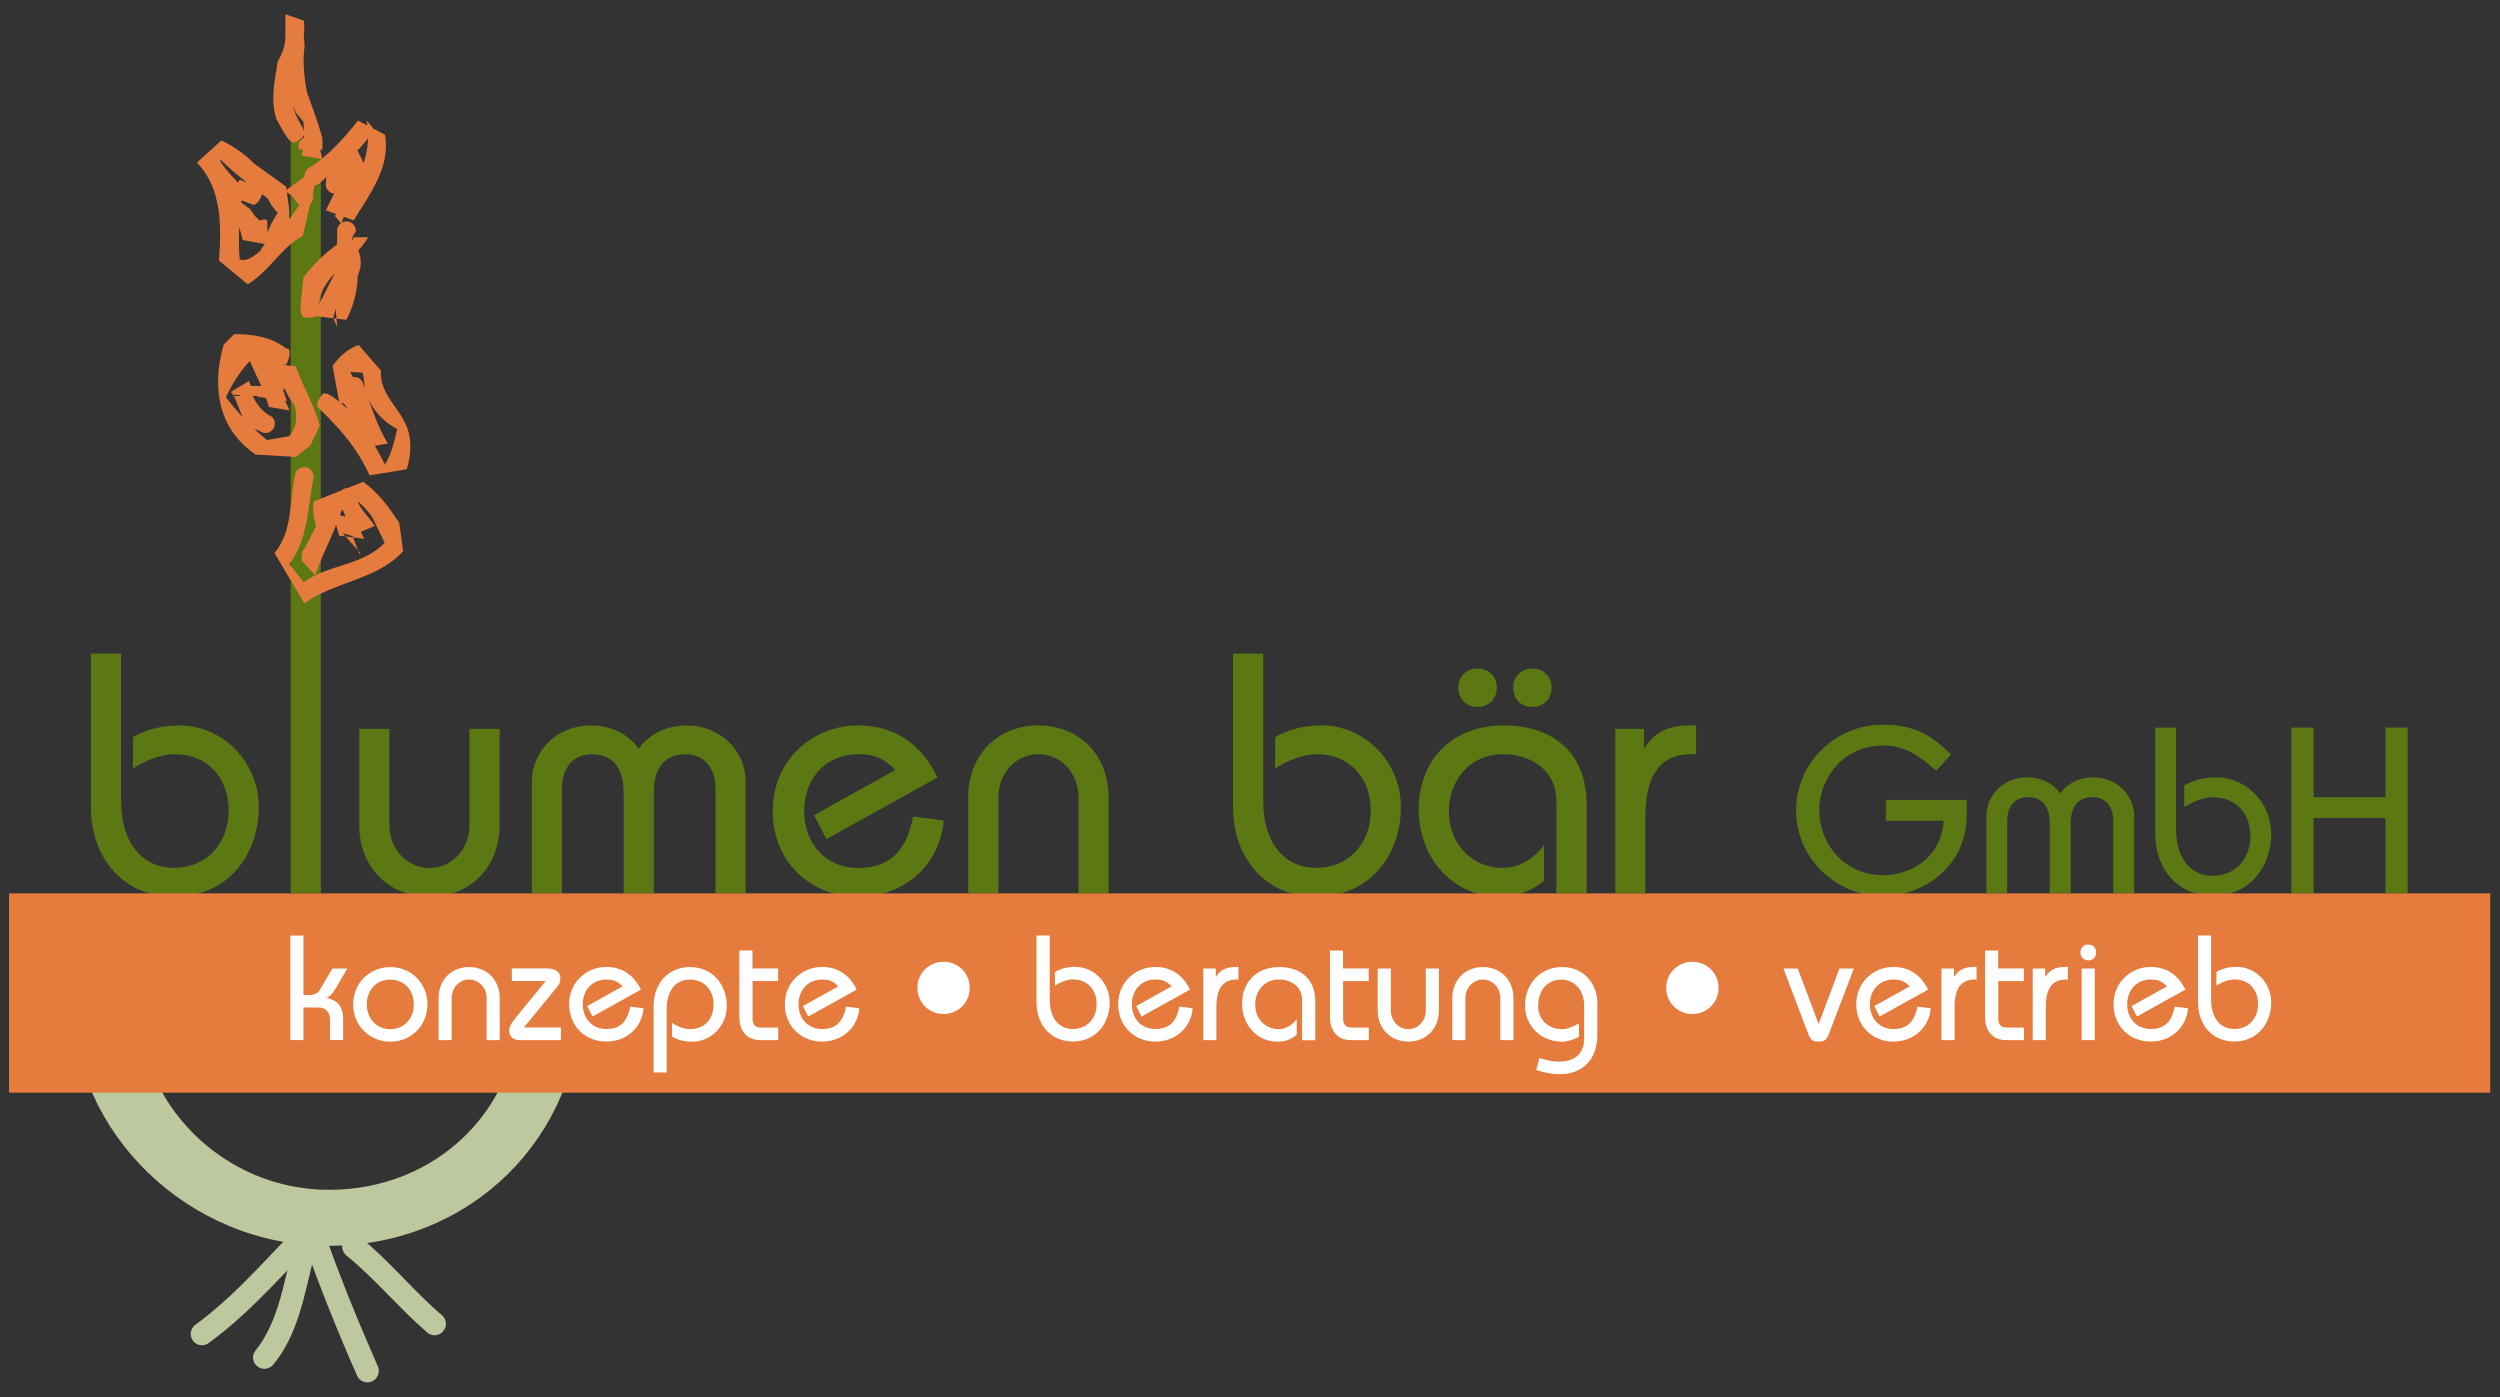 <svg xmlns="http://www.w3.org/2000/svg" viewBox="0 0 274.6 153.47"><rect x="0" y="0" width="274.6" height="153.47" fill="#333333" stroke="none"/><defs><style>      .cls-1 {        fill: none;      }      .cls-2 {        fill: #5b7813;      }      .cls-3 {        fill: #fff;      }      .cls-4 {        fill: #bdc89f;      }      .cls-5 {        fill: #e57b3c;      }    </style></defs><g><g id="Ebene_1"><g><path class="cls-4" d="M57.06,110.28c0,11.65-9.23,20.41-20.89,20.41s-21.1-9.45-21.1-21.1c0-.28.01-.56.04.43h-7.1c-.02,14.24,12.56,26.82,28.07,26.82s27.71-11.82,27.71-27.33c0,0-6.73.83-6.73.78Z"></path><path class="cls-4" d="M32.91,134.6c-1.65,4.62-1.75,9.88-4.9,13.82-.4.56-.23,1.35.35,1.73.56.37,1.33.21,1.73-.35,3.33-4.13,3.52-9.6,5.2-14.48.21-.65-.16-1.35-.82-1.56-.65-.19-1.35.16-1.56.84h0Z"></path><path class="cls-4" d="M33.28,136.16c1.79,5.06,3.78,10.05,5.94,14.94.28.63,1.03.91,1.65.63.63-.28.91-1.03.63-1.66-2.12-4.83-4.13-9.7-5.85-14.66-.21-.65-.91-1.03-1.56-.82-.65.19-1.03.89-.82,1.56h0Z"></path><path class="cls-4" d="M38.02,137.88c3.19,2.59,5.78,5.78,8.88,8.46.51.47,1.31.42,1.75-.09.47-.51.44-1.28-.07-1.75-3.15-2.68-5.73-5.94-8.97-8.56-.54-.42-1.31-.35-1.75.16-.44.54-.35,1.33.16,1.77h0Z"></path><path class="cls-4" d="M35,132.49c-4.57,4.29-8.46,9.32-13.57,13.05-.54.42-.65,1.21-.21,1.75.42.54,1.19.63,1.73.21,5.11-3.73,9.07-8.7,13.59-13.05.54-.42.63-1.19.21-1.73-.42-.56-1.19-.65-1.75-.23h0Z"></path></g><path class="cls-2" d="M13.3,71.78v16.18c0,4.97,2.63,7.37,5.79,7.37,3.54,0,6.02-2.6,6.02-6.28s-2.37-6.21-5.95-6.21c-1.51,0-3.35.75-4.55,1.58v-3.46c1.58-.9,3.31-1.28,5.12-1.28,4.63,0,8.69,3.91,8.69,8.96,0,5.34-3.46,9.86-9.33,9.86-5.31,0-9.11-3.99-9.11-9.93v-16.78h3.31Z"></path><path class="cls-2" d="M31.93,98.12V15.43h3.31v82.68h-3.31Z"></path><path class="cls-2" d="M54.88,80.06v10.54c0,4.74-3.31,7.9-7.71,7.9s-7.71-3.16-7.71-7.9v-10.54h3.31v10.54c0,2.78,2.03,4.74,4.4,4.74s4.4-1.96,4.4-4.74v-10.54h3.31Z"></path><path class="cls-2" d="M58.42,98.12v-12.27c0-3.39,2.78-6.17,6.47-6.17,2.03,0,4.06.83,5.27,2.56,1.2-1.73,3.24-2.56,5.27-2.56,3.69,0,6.47,2.78,6.47,6.17v12.27h-3.31v-11.51c0-2.29-1.28-3.76-3.24-3.76-2.14,0-3.54,1.2-3.54,4.29v10.99h-3.31v-10.99c0-3.09-1.39-4.29-3.54-4.29-1.96,0-3.24,1.47-3.24,3.76v11.51h-3.31Z"></path><path class="cls-2" d="M90.77,92.17l-1.35-2.63,8.92-4.97c-1.13-1.13-2.07-1.73-4.1-1.73-3.42,0-5.91,2.56-5.91,6.25s2.48,6.25,5.91,6.25c3.91,0,5.38-2.33,6.06-5.64l3.35.41c-.38,4.78-4.21,8.39-9.41,8.39s-9.37-3.84-9.37-9.41,4.36-9.41,9.37-9.41c4.21,0,7.04,2.22,8.73,5.72l-12.19,6.77Z"></path><path class="cls-2" d="M106.35,98.12v-10.54c0-4.74,3.31-7.9,7.71-7.9s7.71,3.16,7.71,7.9v10.54h-3.31v-10.54c0-2.78-2.03-4.74-4.4-4.74s-4.4,1.96-4.4,4.74v10.54h-3.31Z"></path><path class="cls-2" d="M138.75,71.78v16.18c0,4.97,2.63,7.37,5.79,7.37,3.54,0,6.02-2.6,6.02-6.28s-2.37-6.21-5.95-6.21c-1.5,0-3.35.75-4.55,1.58v-3.46c1.58-.9,3.31-1.28,5.12-1.28,4.63,0,8.69,3.91,8.69,8.96,0,5.34-3.46,9.86-9.33,9.86-5.31,0-9.11-3.99-9.11-9.93v-16.78h3.31Z"></path><path class="cls-2" d="M170.95,98.12v-10.16c0-3.39-2.86-5.12-5.87-5.12-3.65,0-5.94,2.9-5.94,6.32s2.45,6.17,5.91,6.17c1.88,0,3.42-1.05,4.55-2.48v3.91c-1.32.98-2.6,1.73-4.89,1.73-5.19,0-8.88-4.29-8.88-9.59s3.54-9.22,9.33-9.22,9.11,3.39,9.11,8.58v9.86h-3.31ZM162.3,73.43c1.24,0,2.11.9,2.11,2.11s-.87,2.11-2.11,2.11-2.11-.87-2.11-2.11.87-2.11,2.11-2.11ZM168.32,73.43c1.24,0,2.11.9,2.11,2.11s-.87,2.11-2.11,2.11-2.11-.87-2.11-2.11.87-2.11,2.11-2.11Z"></path><path class="cls-2" d="M177.42,80.06h3.16v2.07h.08c1.13-1.77,2.67-2.45,4.89-2.45h.75v3.16h-.49c-3.2,0-5.08,1.96-5.08,6.85v8.43h-3.31v-18.06Z"></path><path class="cls-2" d="M212.68,84.65c-2-1.66-3.33-2.76-5.88-2.76-4.03,0-6.97,3.25-6.97,7.12s2.94,7.12,6.97,7.12c3.46,0,6.5-2.26,6.68-5.98h-6.34v-2.29h8.89v1.56c0,5.9-4.89,9-9.23,9-5.15,0-9.52-4.16-9.52-9.41s4.37-9.41,9.52-9.41c3.04,0,5.1.86,7.51,3.28l-1.64,1.77Z"></path><path class="cls-2" d="M218.19,98.12v-8.48c0-2.34,1.92-4.26,4.47-4.26,1.4,0,2.81.57,3.64,1.77.83-1.2,2.24-1.77,3.64-1.77,2.55,0,4.47,1.92,4.47,4.26v8.48h-2.29v-7.96c0-1.59-.88-2.6-2.24-2.6-1.48,0-2.44.83-2.44,2.96v7.59h-2.29v-7.59c0-2.13-.96-2.96-2.44-2.96-1.35,0-2.24,1.01-2.24,2.6v7.96h-2.29Z"></path><path class="cls-2" d="M239.02,79.92v11.18c0,3.43,1.82,5.1,4,5.1,2.44,0,4.16-1.79,4.16-4.34s-1.64-4.29-4.11-4.29c-1.04,0-2.31.52-3.15,1.09v-2.39c1.09-.62,2.29-.88,3.54-.88,3.2,0,6.01,2.7,6.01,6.19,0,3.69-2.39,6.81-6.45,6.81-3.67,0-6.29-2.76-6.29-6.86v-11.6h2.29Z"></path><path class="cls-2" d="M251.68,98.12v-18.2h2.44v7.64h7.9v-7.64h2.44v18.2h-2.44v-8.27h-7.9v8.27h-2.44Z"></path><rect class="cls-5" x=".99" y="98.13" width="272.54" height="21.89"></rect><g><path class="cls-3" d="M31.89,114.25v-11.48h1.44v6.53h.61c.61,0,1-.23,1.21-.59l1.36-2.33h1.64l-1.03,1.77c-.31.54-.79,1.33-1.23,1.44v.03c1.16.23,1.8.92,1.8,2.31v2.31h-1.44v-2.15c0-.98-.52-1.43-1.28-1.43h-1.64v3.58h-1.44Z"></path><path class="cls-3" d="M42.87,106.22c2.18,0,4.08,1.67,4.08,4.1s-1.9,4.1-4.08,4.1-4.08-1.67-4.08-4.1,1.9-4.1,4.08-4.1ZM42.87,113.04c1.49,0,2.58-1.12,2.58-2.72s-1.08-2.72-2.58-2.72-2.58,1.12-2.58,2.72,1.08,2.72,2.58,2.72Z"></path><path class="cls-3" d="M48.17,114.25v-4.59c0-2.07,1.44-3.44,3.36-3.44s3.36,1.38,3.36,3.44v4.59h-1.44v-4.59c0-1.21-.89-2.07-1.92-2.07s-1.92.85-1.92,2.07v4.59h-1.44Z"></path><path class="cls-3" d="M61.6,114.25h-4.49c-.72,0-1.18-.36-1.18-1.03,0-.51.28-.89.79-1.53l3.22-3.94h-3.72v-1.38h3.82c.98,0,1.51.41,1.51,1.05,0,.34-.07.64-.25.85l-3.76,4.59h4.07v1.38Z"></path><path class="cls-3" d="M65.08,111.66l-.59-1.15,3.89-2.17c-.49-.49-.9-.75-1.79-.75-1.49,0-2.58,1.12-2.58,2.72s1.08,2.72,2.58,2.72c1.71,0,2.35-1.02,2.64-2.46l1.46.18c-.16,2.08-1.84,3.66-4.1,3.66s-4.08-1.67-4.08-4.1,1.9-4.1,4.08-4.1c1.84,0,3.07.97,3.81,2.49l-5.31,2.95Z"></path><path class="cls-3" d="M71.79,117.8v-7.25c0-2.59,1.66-4.33,3.97-4.33,2.56,0,4.07,1.97,4.07,4.3,0,2.2-1.77,3.9-3.79,3.9-.79,0-1.54-.16-2.23-.56v-1.51c.52.36,1.33.69,1.98.69,1.56,0,2.59-1.08,2.59-2.71s-1.08-2.74-2.62-2.74c-1.38,0-2.53,1.05-2.53,3.22v6.99h-1.44Z"></path><path class="cls-3" d="M85.48,107.76h-2.82v4.13c0,.74.34.98,1.08.98h1.74v1.38h-1.94c-1.48,0-2.33-.98-2.33-2.54v-7.3h1.44v1.97h2.82v1.38Z"></path><path class="cls-3" d="M88.78,111.66l-.59-1.15,3.89-2.17c-.49-.49-.9-.75-1.79-.75-1.49,0-2.58,1.12-2.58,2.72s1.08,2.72,2.58,2.72c1.71,0,2.35-1.02,2.64-2.46l1.46.18c-.16,2.08-1.84,3.66-4.1,3.66s-4.08-1.67-4.08-4.1,1.9-4.1,4.08-4.1c1.84,0,3.07.97,3.81,2.49l-5.31,2.95Z"></path></g><path class="cls-3" d="M103.64,105.64c1.61,0,2.89,1.28,2.87,2.87.02,1.59-1.26,2.87-2.87,2.87s-2.89-1.28-2.87-2.87c-.02-1.59,1.26-2.87,2.87-2.87Z"></path><g><path class="cls-3" d="M115.3,102.77v7.05c0,2.17,1.15,3.21,2.53,3.21,1.54,0,2.62-1.13,2.62-2.74s-1.03-2.71-2.59-2.71c-.66,0-1.46.33-1.99.69v-1.51c.69-.39,1.44-.56,2.23-.56,2.02,0,3.79,1.71,3.79,3.9,0,2.33-1.51,4.3-4.07,4.3-2.31,0-3.97-1.74-3.97-4.33v-7.32h1.44Z"></path><path class="cls-3" d="M125.39,111.66l-.59-1.15,3.89-2.17c-.49-.49-.9-.75-1.79-.75-1.49,0-2.58,1.12-2.58,2.72s1.08,2.72,2.58,2.72c1.71,0,2.35-1.02,2.64-2.46l1.46.18c-.16,2.08-1.84,3.66-4.1,3.66s-4.08-1.67-4.08-4.1,1.9-4.1,4.08-4.1c1.84,0,3.07.97,3.81,2.49l-5.31,2.95Z"></path><path class="cls-3" d="M132.16,106.38h1.38v.9h.03c.49-.77,1.16-1.07,2.13-1.07h.33v1.38h-.21c-1.39,0-2.21.85-2.21,2.99v3.67h-1.44v-7.87Z"></path><path class="cls-3" d="M143.02,114.25v-4.43c0-1.48-1.25-2.23-2.56-2.23-1.59,0-2.59,1.26-2.59,2.76s1.07,2.69,2.58,2.69c.82,0,1.49-.46,1.98-1.08v1.71c-.57.43-1.13.75-2.13.75-2.26,0-3.87-1.87-3.87-4.18s1.54-4.02,4.07-4.02,3.97,1.48,3.97,3.74v4.3h-1.44Z"></path><path class="cls-3" d="M150.35,107.76h-2.82v4.13c0,.74.34.98,1.08.98h1.74v1.38h-1.94c-1.48,0-2.33-.98-2.33-2.54v-7.3h1.44v1.97h2.82v1.38Z"></path><path class="cls-3" d="M158.05,106.38v4.59c0,2.07-1.44,3.44-3.36,3.44s-3.36-1.38-3.36-3.44v-4.59h1.44v4.59c0,1.21.89,2.07,1.92,2.07s1.92-.85,1.92-2.07v-4.59h1.44Z"></path><path class="cls-3" d="M159.52,114.25v-4.59c0-2.07,1.44-3.44,3.36-3.44s3.36,1.38,3.36,3.44v4.59h-1.44v-4.59c0-1.21-.89-2.07-1.92-2.07s-1.92.85-1.92,2.07v4.59h-1.44Z"></path><path class="cls-3" d="M173.43,113.89c-.54.3-1.31.53-1.85.53-2.3,0-4.07-1.71-4.07-4s1.61-4.2,4.07-4.2,3.87,1.94,3.87,3.9v3.51c0,2.95-1.8,4.36-4.12,4.36-.89,0-1.75-.18-2.59-.46l.34-1.31c.72.2,1.44.39,2.18.39,1.3,0,2.74-.57,2.74-2.49v-3.67c0-1.77-1.15-2.85-2.49-2.85-1.72,0-2.56,1.36-2.56,2.9s1.15,2.54,2.64,2.54c.66,0,1.28-.31,1.84-.64v1.49Z"></path></g><path class="cls-3" d="M185.89,105.64c1.61,0,2.89,1.28,2.87,2.87.02,1.59-1.26,2.87-2.87,2.87s-2.89-1.28-2.87-2.87c-.02-1.59,1.26-2.87,2.87-2.87Z"></path><g><path class="cls-3" d="M203.63,106.38l-2.76,7.23c-.26.71-.61.8-1.12.8s-.85-.1-1.12-.8l-2.74-7.23h1.57l2.3,6.1,2.28-6.1h1.58Z"></path><path class="cls-3" d="M206.46,111.66l-.59-1.15,3.89-2.17c-.49-.49-.9-.75-1.79-.75-1.49,0-2.58,1.12-2.58,2.72s1.08,2.72,2.58,2.72c1.71,0,2.35-1.02,2.64-2.46l1.46.18c-.16,2.08-1.84,3.66-4.1,3.66s-4.08-1.67-4.08-4.1,1.9-4.1,4.08-4.1c1.84,0,3.07.97,3.81,2.49l-5.31,2.95Z"></path><path class="cls-3" d="M213.24,106.38h1.38v.9h.03c.49-.77,1.16-1.07,2.13-1.07h.33v1.38h-.21c-1.39,0-2.21.85-2.21,2.99v3.67h-1.44v-7.87Z"></path><path class="cls-3" d="M222.31,107.76h-2.82v4.13c0,.74.34.98,1.08.98h1.74v1.38h-1.94c-1.48,0-2.33-.98-2.33-2.54v-7.3h1.44v1.97h2.82v1.38Z"></path><path class="cls-3" d="M223.26,106.38h1.38v.9h.03c.49-.77,1.16-1.07,2.13-1.07h.33v1.38h-.21c-1.39,0-2.21.85-2.21,2.99v3.67h-1.44v-7.87Z"></path><path class="cls-3" d="M229.38,103.75c.56,0,.87.43.87.87s-.31.87-.87.87-.87-.43-.87-.87.31-.87.87-.87ZM228.65,114.25v-7.87h1.44v7.87h-1.44Z"></path><path class="cls-3" d="M234.72,111.66l-.59-1.15,3.89-2.17c-.49-.49-.9-.75-1.79-.75-1.49,0-2.58,1.12-2.58,2.72s1.08,2.72,2.58,2.72c1.71,0,2.35-1.02,2.64-2.46l1.46.18c-.16,2.08-1.84,3.66-4.1,3.66s-4.08-1.67-4.08-4.1,1.9-4.1,4.08-4.1c1.84,0,3.07.97,3.81,2.49l-5.31,2.95Z"></path><path class="cls-3" d="M242.87,102.77v7.05c0,2.17,1.15,3.21,2.53,3.21,1.54,0,2.62-1.13,2.62-2.74s-1.03-2.71-2.59-2.71c-.66,0-1.46.33-1.98.69v-1.51c.69-.39,1.44-.56,2.23-.56,2.02,0,3.79,1.71,3.79,3.9,0,2.33-1.51,4.3-4.07,4.3-2.31,0-3.97-1.74-3.97-4.33v-7.32h1.44Z"></path></g><path class="cls-5" d="M28.06,20.4c-.55-.21-1.15-.43-1.7-.64l-1.79,2c.85,1.45,1.79,2.89,2.08,4.6l2.55.47c.04-.64.08-1.23.13-1.87l-2.13-1.96c.08.85.13,1.7.13,2.55l2.6,1.62c2.6-1.57,1.79-4.3,1.49-6.68l-3.49-2.51c-1.06-1.06-2.25-1.92-3.62-2.55l-2.68,2.43c2.77,2.89,2.68,6.94,2.43,10.77l3.15,2.6c2.34-1.4,3.62-4,6.04-5.32l1.45-6.13c-.3-.21-.6-.43-.89-.64l-2.68,1.96c.89,0,1.15.81,1.62,1.32.43.38,1.06.34,1.4-.13.38-.43.34-1.06-.08-1.4l-2.89,4s-1.66,1.02-2.64,2.72q-1.45,1.23-2.21.89s-.38-3.53.43-7.79q-2.72-2.81-2.6-3.23l-.04-.04s.55.55,1.19,1.11q.6.6,4.13,3.28s.34.85,1.06,1.53q-.85,1.36-1.11,2.17s-.04-.6-.04-1.23q-.04-.6-2.04.55h0q.81,2.47,1.32,1.11c.17-1.45-1.19-3.02-1.19-3.02q-1.66-1.23-1.74-1.28c-.08,0-.17-.04.43.17.6.26,1.19.47,1.74.68.6-.26.77-.77.98-1.32-.25-.6-.77-.77-.77-.77Z"></path><path class="cls-5" d="M32.4,52.15c-.64,2.94-.21,6.13-2.25,8.6l3.28,5.53c3.4-2.47,7.96-2.55,10.85-5.74l-.43-3.11c-1.11-1.7-2.3-3.32-3.96-4.51l-5.45,2.17c-.13,1.15.08,2.21.47,3.28l-1.74,2.21c0,.34-.04.64-.04.98l1.49,1.62c.89-2.6,2.3-5.02,3.06-7.66l-1.15.77c.26.85.47,1.7.72,2.55l2.77.34c-.43-.68-.55-1.45-.72-2.21l-1.11.89c.26.26.55.55.81.81l2.17-.89c-.68-1.15-1.96-1.96-2-3.49-.17-.55-.72-.85-1.28-.64-.51.17-.81.72-.64,1.28.25.72.55,1.4.81,2.13l1.4,3.79s.08-.04.13-.08l-2.04-2.3s.04.04.04.08l2.08.6v.09c-.3-.77-.64-1.49-.94-2.26l-3.28-.94v-.08c-.47,2-2.04,3.53-2.3,5.62l2,.17v.08l1.53-4.81s.04.13.04.17l1.96-2.64s-.08-.04-.13-.08c.89.64,1.7,1.4,2.34,2.34l1.36,2.81c-2.43,2.55-6.21,2.34-8.89,4.34l-1.57-2c2.08-2.81,2-6.21,2.64-9.45.08-.55-.3-1.11-.85-1.19-.55-.08-1.11.3-1.19.85h0Z"></path><path class="cls-5" d="M31.25,38.15c-1.53-1.15-3.45-1.45-5.53-1.45l-1.15,1.15c-1.32,4.55-.68,9.28,3.53,12.08l4.43.26c.51-.43,1.06-.85,1.57-1.28l1.02-2.17c-.6-2.3-1.87-4.3-2.64-6.51l-2.04-.21c-.04,1.06.13,2.13.3,3.19l1.06-1.15c-.85-1.7-1.62-3.45-2.81-4.94l-2.43.26c.77,2.51,2.25,4.77,2.98,7.32l2.25.38c-.38-.98-.94-1.87-1.57-2.68h-3.83c0,.68-.04,1.36-.04,2.04l1.66-1.06c-.21-.51-.47-1.02-.68-1.53l-1.96,1.19c1.11,1.4.81,3.53,3.15,4.3.43.34,1.06.3,1.45-.17.34-.43.3-1.06-.13-1.4-1.02-.51-1.66-1.36-2.13-2.38l-1.96.13s-.04-.13-.08-.17l2.72.17v.17l.17-.08,2.94.47s-.55-2.13-1.74-3.96q-.81-2.04-2.43-1.79s.89,1.06,1.49,2.3q.55,1.28,3.87,2.17s0,.04.04.08c0,.04-.08-.6-.17-1.23q-.08-.64-2-.72s.55,1.96,1.79,3.62q.55,1.96-.55,3.32s0,.04-.04.04t-2.47.43s.08.04.13.09c.09.04-2.55-2-4.6-4.81q1.57-3.28,3.45-4.68s.72.26,1.45.55c.6.47,1.11.72,1.74.55.21-.51.47-1.02.3-1.66l-.51-.21Z"></path><path class="cls-5" d="M35.26,45.07c2.2,2.13,4.07,4.32,5.33,7.14l4.07-.66c.4-1.19.52-2.38.31-3.65-.45-2.8-3.35-4.28-3.12-7.19l-2.46-2.81c-1.21.41-2.11,1.26-2.86,2.29l.74,4.04c.19.03.33.08.52.11l.77,1.06c.6,1.24,1.2,2.48,1.76,3.73l2.27-.42c-1.25-2.07-1.9-4.36-2.72-6.6-.17-.57-.75-.84-1.3-.63-.53.16-.8.73-.63,1.3.7,1.88,1.33,3.78,2.14,5.58h2.09c-.2-.53-.43-.99-.63-1.51l-3.07-6,1.36.08s.18.74.2,1.54c.18.75.79,3.18,3.59,4.65q-.57,2.8-1.38,3.93s.05.03.08.11c.05.03-1.36-2.88-3.27-5.5-2.47-2.14-2.89-2.5-3.54-2.44-.36.42-.72.84-.66,1.49l.42.36Z"></path><path class="cls-5" d="M35.04,34.06c-.21-3.74,3.79-5.15,5.4-8h-1.57c-1.02,2.38-1.62,4.89-2.04,7.45l.21,2.43c-.13-.34-.3-.68-.43-1.02l.55-2.17c.47-.55.89-1.15,1.36-1.7l.72-3.36c-.47-.72-.89-1.4-.17-2.21.08-.55-.3-1.06-.85-1.15-.6-.09-1.11.34-1.19.89v2.38l-.13,2.17-2.47,4.89v.04l3.62.43s1.23-2.21,1.23-4.81q1.02-2.26-.98-4.34h.04s-2.77,1.49-5.02,4.51c-.34,3.28-.43,3.83-.04,4.34.55.09,1.15.17,1.66-.21l.08-.55Z"></path><path class="cls-5" d="M35.12,20.11c2.04-1.91,4.51-3.36,5.96-5.91l-.81-.98c.77,4-1.32,7.36-3.49,10.51l.72.85c.64-2.25,2.3-4.08,2.55-6.47l-1.32-2.64c-1.79.64-2.81,2.13-2.94,4.64-.09.55.3,1.06.85,1.15.55.09,1.06-.3,1.15-.85.04-.51.09-1.02.13-1.53l.17-1.36v-.04c-.43,2-1.4,3.79-2.3,5.62l3.06,1.11c1.74-2.89,4.04-5.74,3.45-9.4l-2.98-1.57c-1.57,2-3.28,3.91-5.49,5.28-.43.38-.51,1.02-.17,1.45.38.43,1.02.51,1.45.17h0Z"></path><path class="cls-5" d="M33.29,14.11c-.81-1.36-1.53-2.85-1.19-4.43.55-2.55,1.53-4.81,1.28-7.4l-2.04-.72c.13,3.62-.6,7.49,1.19,10.85l.81.98c.09,1.23.09,2.47-.21,3.7l2.25.38c-.04-.68-.38-1.23-.64-1.83-.21-.51-.81-.77-1.32-.55-.51.21-.77.81-.55,1.32l2.55.04v-1.11q0-.55-1.7-5.19s.04.08.04.13c.04.08-.68-2.55-.3-5.23q-.09-2.68-2.13-2.77s.47,2.47-.81,4.43c-.43,2.38-.81,4.55-.13,6.43,1.02,1.83,1.28,2.34,1.87,2.55.51-.21,1.02-.47,1.23-1.06l-.21-.51Z"></path><rect class="cls-1" x="264.47" y="94.49" width="9" height="5.92"></rect></g></g></svg>